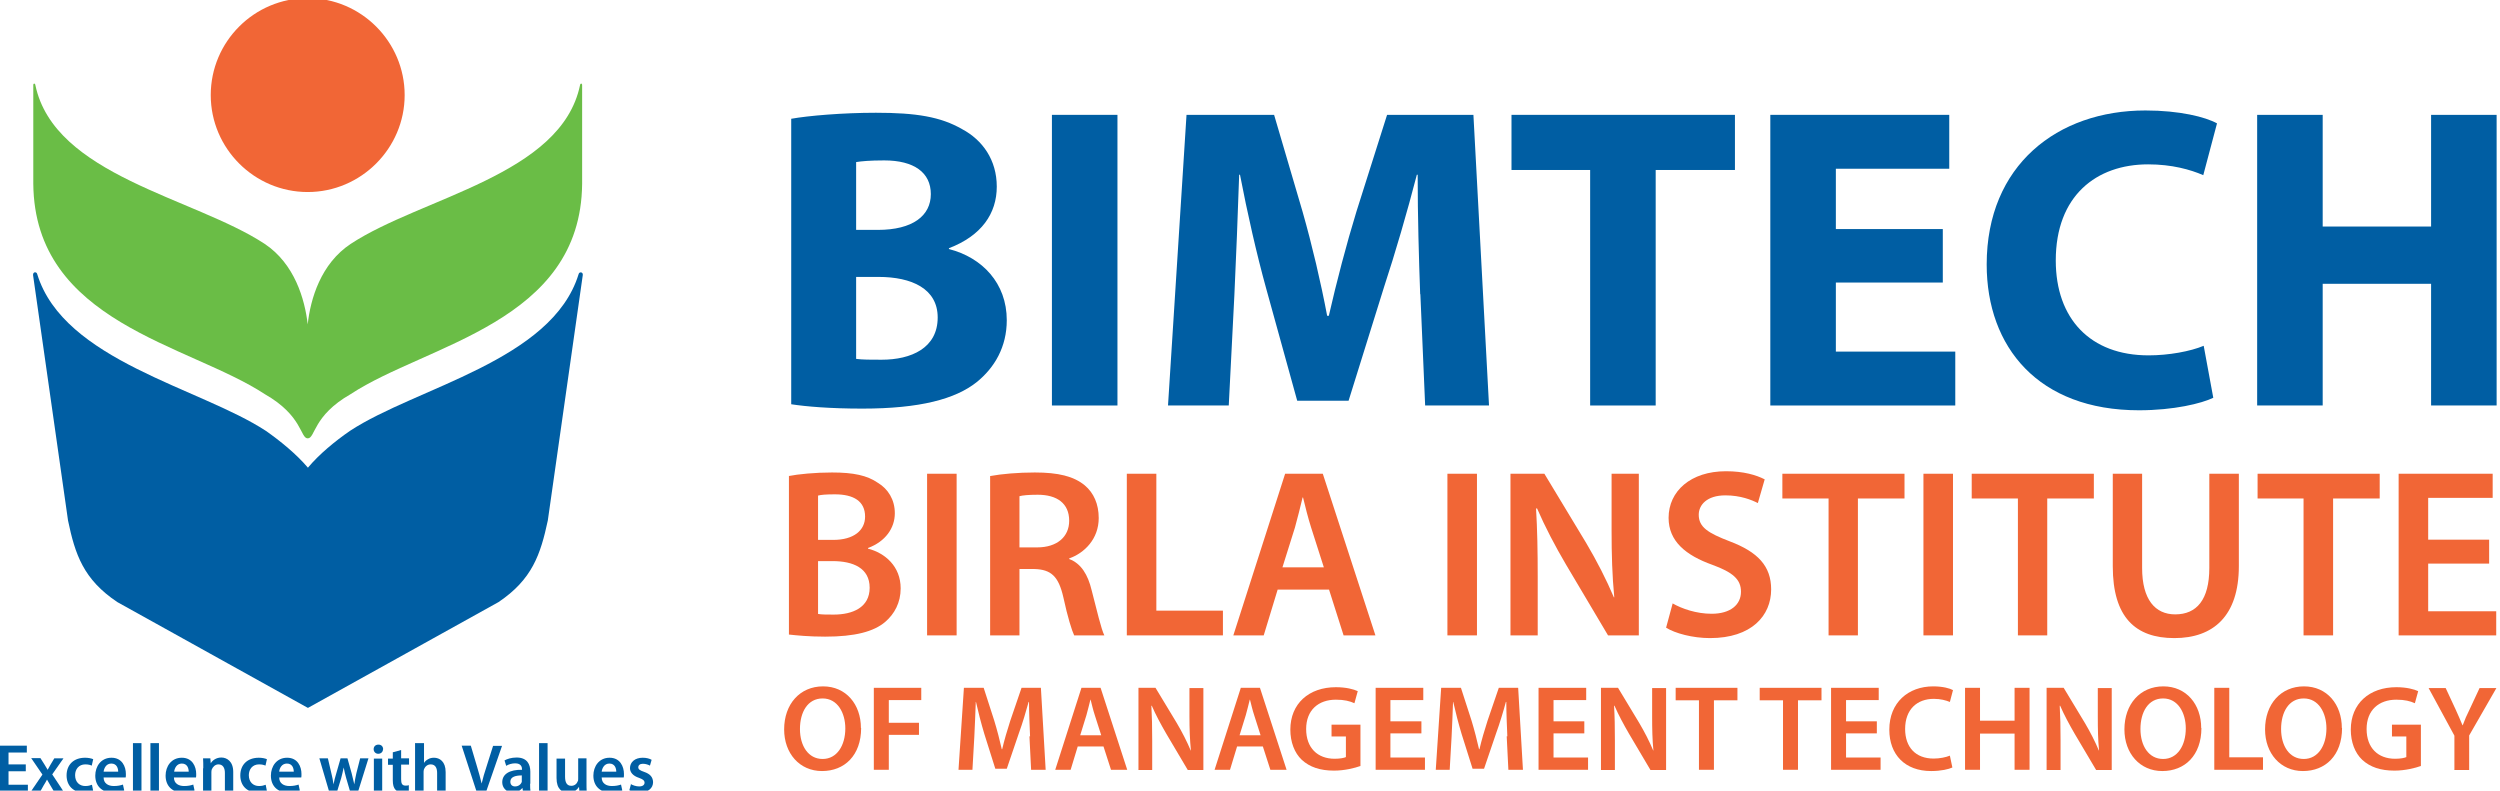 <svg width="117" height="37" viewBox="0 0 117 37" fill="none" xmlns="http://www.w3.org/2000/svg">
<g clip-path="url(#clip0_25121_18372)">
<path fill-rule="evenodd" clip-rule="evenodd" d="M14.401 33.125L5.492 28.178C3.905 27.117 3.515 25.949 3.184 24.362L1.548 12.882C1.529 12.716 1.714 12.697 1.743 12.833C2.989 16.884 9.348 18.14 12.444 20.165C13.125 20.642 13.875 21.256 14.411 21.888C14.937 21.256 15.686 20.642 16.378 20.165C19.474 18.13 25.832 16.884 27.078 12.833C27.108 12.697 27.302 12.726 27.273 12.882L25.637 24.362C25.297 25.949 24.907 27.117 23.33 28.178L14.42 33.125H14.401Z" fill="#005EA3"/>
<path fill-rule="evenodd" clip-rule="evenodd" d="M14.401 20.515C14.761 20.515 14.635 19.454 16.416 18.442C19.971 16.105 27.186 15.102 27.244 8.598V3.982C27.244 3.885 27.156 3.895 27.146 3.982C26.27 8.208 19.737 9.231 16.416 11.412C15.014 12.337 14.528 13.992 14.401 15.18C14.265 14.002 13.788 12.346 12.386 11.412C9.075 9.24 2.542 8.218 1.655 3.982C1.646 3.895 1.558 3.885 1.558 3.982V8.598C1.617 15.102 8.822 16.105 12.386 18.442C14.167 19.454 14.05 20.515 14.401 20.515Z" fill="#6ABD46"/>
<path fill-rule="evenodd" clip-rule="evenodd" d="M14.401 -0.088C16.903 -0.088 18.938 1.957 18.938 4.45C18.938 6.942 16.893 8.987 14.401 8.987C11.908 8.987 9.863 6.952 9.863 4.45C9.863 1.947 11.898 -0.088 14.401 -0.088Z" fill="#F16636"/>
<path fill-rule="evenodd" clip-rule="evenodd" d="M1.207 36.094H0.399V36.727H1.305V37.058H0V34.897H1.256V35.218H0.399V35.773H1.207V36.094Z" fill="#005EA3"/>
<path fill-rule="evenodd" clip-rule="evenodd" d="M1.899 35.491L2.084 35.783C2.132 35.861 2.181 35.948 2.23 36.026C2.278 35.939 2.317 35.861 2.366 35.783L2.541 35.491H2.97L2.444 36.241L2.979 37.049H2.531L2.346 36.737C2.298 36.65 2.249 36.572 2.2 36.484C2.152 36.572 2.113 36.65 2.054 36.737L1.879 37.049H1.441L1.986 36.25L1.46 35.481H1.899V35.491Z" fill="#005EA3"/>
<path fill-rule="evenodd" clip-rule="evenodd" d="M4.362 37.01C4.274 37.049 4.119 37.088 3.924 37.088C3.437 37.088 3.116 36.776 3.116 36.289C3.116 35.802 3.437 35.462 3.982 35.462C4.128 35.462 4.274 35.491 4.362 35.53L4.294 35.831C4.226 35.802 4.138 35.773 3.992 35.773C3.69 35.773 3.515 35.997 3.515 36.279C3.515 36.601 3.719 36.786 3.992 36.786C4.128 36.786 4.226 36.757 4.304 36.727L4.362 37.019V37.01Z" fill="#005EA3"/>
<path fill-rule="evenodd" clip-rule="evenodd" d="M4.849 36.386C4.849 36.669 5.073 36.786 5.326 36.786C5.511 36.786 5.638 36.757 5.754 36.718L5.813 36.99C5.677 37.049 5.492 37.088 5.268 37.088C4.761 37.088 4.459 36.776 4.459 36.299C4.459 35.87 4.722 35.462 5.219 35.462C5.716 35.462 5.891 35.88 5.891 36.221C5.891 36.299 5.891 36.357 5.881 36.386H4.839H4.849ZM5.531 36.114C5.531 35.968 5.472 35.734 5.209 35.734C4.966 35.734 4.868 35.958 4.849 36.114H5.531Z" fill="#005EA3"/>
<path d="M6.621 34.78H6.222V37.058H6.621V34.78Z" fill="#005EA3"/>
<path d="M7.439 34.78H7.04V37.058H7.439V34.78Z" fill="#005EA3"/>
<path fill-rule="evenodd" clip-rule="evenodd" d="M8.14 36.386C8.14 36.669 8.364 36.786 8.617 36.786C8.802 36.786 8.929 36.757 9.045 36.718L9.104 36.99C8.968 37.049 8.783 37.088 8.559 37.088C8.052 37.088 7.75 36.776 7.75 36.299C7.75 35.87 8.013 35.462 8.51 35.462C9.007 35.462 9.182 35.88 9.182 36.221C9.182 36.299 9.182 36.357 9.172 36.386H8.13H8.14ZM8.831 36.114C8.831 35.968 8.773 35.734 8.51 35.734C8.267 35.734 8.169 35.958 8.15 36.114H8.831Z" fill="#005EA3"/>
<path fill-rule="evenodd" clip-rule="evenodd" d="M9.513 35.958C9.513 35.783 9.513 35.627 9.503 35.491H9.844L9.863 35.724C9.932 35.598 10.107 35.452 10.36 35.452C10.613 35.452 10.915 35.627 10.915 36.124V37.049H10.525V36.172C10.525 35.948 10.438 35.773 10.224 35.773C10.068 35.773 9.961 35.89 9.912 36.007C9.902 36.036 9.893 36.085 9.893 36.133V37.049H9.503V35.958H9.513Z" fill="#005EA3"/>
<path fill-rule="evenodd" clip-rule="evenodd" d="M12.492 37.01C12.405 37.049 12.249 37.088 12.054 37.088C11.567 37.088 11.246 36.776 11.246 36.289C11.246 35.802 11.567 35.462 12.113 35.462C12.259 35.462 12.405 35.491 12.492 35.53L12.424 35.831C12.356 35.802 12.268 35.773 12.122 35.773C11.821 35.773 11.645 35.997 11.645 36.279C11.645 36.601 11.85 36.786 12.122 36.786C12.259 36.786 12.356 36.757 12.434 36.727L12.492 37.019V37.01Z" fill="#005EA3"/>
<path fill-rule="evenodd" clip-rule="evenodd" d="M13.067 36.386C13.067 36.669 13.291 36.786 13.544 36.786C13.729 36.786 13.856 36.757 13.973 36.718L14.031 36.99C13.895 37.049 13.71 37.088 13.486 37.088C12.979 37.088 12.678 36.776 12.678 36.299C12.678 35.87 12.94 35.462 13.437 35.462C13.934 35.462 14.109 35.88 14.109 36.221C14.109 36.299 14.109 36.357 14.099 36.386H13.057H13.067ZM13.748 36.114C13.748 35.968 13.69 35.734 13.427 35.734C13.184 35.734 13.077 35.958 13.067 36.114H13.748Z" fill="#005EA3"/>
<path fill-rule="evenodd" clip-rule="evenodd" d="M15.345 35.491L15.511 36.202C15.55 36.367 15.589 36.533 15.608 36.708C15.637 36.542 15.686 36.367 15.735 36.202L15.939 35.491H16.261L16.455 36.182C16.504 36.367 16.543 36.533 16.582 36.708C16.601 36.542 16.64 36.367 16.679 36.182L16.855 35.491H17.244L16.757 37.049H16.387L16.202 36.416C16.153 36.25 16.124 36.104 16.085 35.919C16.046 36.114 16.007 36.26 15.968 36.416L15.774 37.049H15.404L14.946 35.491H15.355H15.345Z" fill="#005EA3"/>
<path fill-rule="evenodd" clip-rule="evenodd" d="M17.925 35.062C17.925 35.179 17.838 35.277 17.701 35.277C17.575 35.277 17.487 35.179 17.487 35.062C17.487 34.936 17.575 34.848 17.711 34.848C17.848 34.848 17.925 34.936 17.935 35.062M17.497 37.058V35.501H17.887V37.058H17.497Z" fill="#005EA3"/>
<path fill-rule="evenodd" clip-rule="evenodd" d="M18.773 35.092V35.491H19.143V35.783H18.773V36.474C18.773 36.669 18.821 36.766 18.977 36.766C19.045 36.766 19.084 36.766 19.133 36.747V37.049C19.084 37.068 18.977 37.088 18.851 37.088C18.704 37.088 18.588 37.039 18.51 36.961C18.422 36.873 18.383 36.727 18.383 36.523V35.793H18.159V35.501H18.383V35.208L18.773 35.101V35.092Z" fill="#005EA3"/>
<path fill-rule="evenodd" clip-rule="evenodd" d="M19.445 34.78H19.844V35.705C19.892 35.627 19.961 35.569 20.038 35.53C20.116 35.481 20.214 35.462 20.311 35.462C20.574 35.462 20.856 35.637 20.856 36.133V37.049H20.457V36.172C20.457 35.948 20.379 35.773 20.155 35.773C20 35.773 19.892 35.88 19.844 35.997C19.834 36.036 19.824 36.075 19.824 36.114V37.049H19.425V34.77L19.445 34.78Z" fill="#005EA3"/>
<path fill-rule="evenodd" clip-rule="evenodd" d="M22.307 37.058L21.606 34.897H22.034L22.326 35.88C22.404 36.153 22.482 36.406 22.541 36.669C22.599 36.416 22.677 36.153 22.765 35.89L23.076 34.907H23.495L22.745 37.068H22.297L22.307 37.058Z" fill="#005EA3"/>
<path fill-rule="evenodd" clip-rule="evenodd" d="M24.809 36.679C24.809 36.825 24.809 36.961 24.839 37.049H24.478L24.449 36.873C24.352 37 24.196 37.078 23.991 37.078C23.68 37.078 23.505 36.854 23.505 36.611C23.505 36.221 23.855 36.017 24.43 36.026V35.997C24.43 35.9 24.391 35.724 24.108 35.724C23.953 35.724 23.797 35.773 23.69 35.841L23.612 35.588C23.729 35.52 23.933 35.452 24.177 35.452C24.673 35.452 24.819 35.773 24.819 36.114V36.679H24.809ZM24.43 36.289C24.147 36.289 23.884 36.348 23.884 36.581C23.884 36.737 23.982 36.805 24.108 36.805C24.264 36.805 24.381 36.708 24.42 36.591C24.42 36.562 24.42 36.533 24.42 36.503V36.289H24.43Z" fill="#005EA3"/>
<path d="M25.627 34.78H25.228V37.058H25.627V34.78Z" fill="#005EA3"/>
<path fill-rule="evenodd" clip-rule="evenodd" d="M27.448 36.591C27.448 36.776 27.448 36.932 27.458 37.058H27.117L27.098 36.825C27.03 36.932 26.874 37.097 26.591 37.097C26.309 37.097 26.046 36.932 26.046 36.416V35.501H26.445V36.348C26.445 36.611 26.523 36.776 26.738 36.776C26.903 36.776 27 36.669 27.039 36.562C27.059 36.533 27.059 36.484 27.059 36.435V35.491H27.448V36.581V36.591Z" fill="#005EA3"/>
<path fill-rule="evenodd" clip-rule="evenodd" d="M28.159 36.386C28.159 36.669 28.383 36.786 28.636 36.786C28.821 36.786 28.948 36.757 29.064 36.718L29.123 36.99C28.987 37.049 28.802 37.088 28.578 37.088C28.071 37.088 27.77 36.776 27.77 36.299C27.77 35.87 28.032 35.462 28.529 35.462C29.026 35.462 29.201 35.88 29.201 36.221C29.201 36.299 29.201 36.357 29.191 36.386H28.149H28.159ZM28.841 36.114C28.841 35.968 28.782 35.734 28.519 35.734C28.276 35.734 28.178 35.958 28.159 36.114H28.841Z" fill="#005EA3"/>
<path fill-rule="evenodd" clip-rule="evenodd" d="M29.512 36.688C29.6 36.747 29.765 36.805 29.912 36.805C30.087 36.805 30.165 36.727 30.165 36.63C30.165 36.533 30.096 36.474 29.912 36.406C29.61 36.309 29.483 36.133 29.483 35.948C29.483 35.676 29.707 35.462 30.077 35.462C30.252 35.462 30.398 35.501 30.496 35.559L30.418 35.831C30.35 35.793 30.223 35.744 30.087 35.744C29.95 35.744 29.872 35.812 29.872 35.909C29.872 36.007 29.95 36.056 30.145 36.124C30.427 36.221 30.554 36.367 30.564 36.601C30.564 36.883 30.34 37.088 29.931 37.088C29.746 37.088 29.571 37.039 29.454 36.98L29.532 36.688H29.512Z" fill="#005EA3"/>
<path fill-rule="evenodd" clip-rule="evenodd" d="M37.02 5.56C37.828 5.414 39.444 5.277 40.992 5.277C42.871 5.277 44.02 5.462 45.033 6.047C45.977 6.553 46.649 7.478 46.649 8.734C46.649 9.99 45.938 11.032 44.41 11.616V11.655C45.968 12.054 47.117 13.252 47.117 14.985C47.117 16.231 46.552 17.205 45.705 17.887C44.712 18.675 43.056 19.123 40.359 19.123C38.85 19.123 37.721 19.026 37.029 18.919V5.56H37.02ZM40.067 10.759H41.08C42.716 10.759 43.563 10.097 43.563 9.084C43.563 8.072 42.774 7.507 41.382 7.507C40.7 7.507 40.311 7.546 40.067 7.585V10.749V10.759ZM40.067 16.796C40.369 16.835 40.729 16.835 41.255 16.835C42.647 16.835 43.884 16.29 43.884 14.858C43.884 13.505 42.657 12.96 41.119 12.96H40.067V16.796Z" fill="#005EA3"/>
<path d="M52.297 5.375H49.23V18.977H52.297V5.375Z" fill="#005EA3"/>
<path fill-rule="evenodd" clip-rule="evenodd" d="M66.464 13.768C66.405 12.132 66.347 10.155 66.347 8.179H66.308C65.86 9.912 65.295 11.85 64.769 13.447L63.114 18.753H60.709L59.258 13.505C58.81 11.889 58.372 9.951 58.032 8.179H57.993C57.934 10.019 57.846 12.113 57.769 13.807L57.506 18.977H54.663L55.529 5.375H59.628L60.962 9.912C61.41 11.489 61.809 13.184 62.111 14.78H62.189C62.549 13.203 63.017 11.412 63.484 9.893L64.915 5.375H68.956L69.686 18.977H66.697L66.473 13.768H66.464Z" fill="#005EA3"/>
<path fill-rule="evenodd" clip-rule="evenodd" d="M74.419 7.955H70.738V5.375H81.195V7.955H77.486V18.977H74.419V7.955Z" fill="#005EA3"/>
<path fill-rule="evenodd" clip-rule="evenodd" d="M90.923 13.223H85.918V16.455H91.507V18.977H82.851V5.375H91.225V7.897H85.918V10.72H90.923V13.223Z" fill="#005EA3"/>
<path fill-rule="evenodd" clip-rule="evenodd" d="M103.58 18.617C103.035 18.88 101.74 19.201 100.104 19.201C95.401 19.201 92.977 16.251 92.977 12.376C92.977 7.731 96.288 5.17 100.406 5.17C102.003 5.17 103.21 5.472 103.756 5.774L103.113 8.198C102.509 7.936 101.643 7.692 100.533 7.692C98.108 7.692 96.21 9.162 96.21 12.191C96.21 14.917 97.826 16.631 100.552 16.631C101.497 16.631 102.509 16.445 103.133 16.183L103.58 18.607V18.617Z" fill="#005EA3"/>
<path fill-rule="evenodd" clip-rule="evenodd" d="M108.702 5.375V10.603H113.775V5.375H116.842V18.977H113.775V13.281H108.702V18.977H105.635V5.375H108.702Z" fill="#005EA3"/>
<path fill-rule="evenodd" clip-rule="evenodd" d="M36.912 22.278C37.35 22.19 38.149 22.112 38.938 22.112C39.95 22.112 40.583 22.249 41.09 22.599C41.557 22.882 41.878 23.378 41.878 24.021C41.878 24.712 41.44 25.345 40.622 25.647V25.676C41.42 25.881 42.151 26.504 42.151 27.536C42.151 28.208 41.859 28.733 41.43 29.103C40.895 29.561 40.009 29.795 38.616 29.795C37.857 29.795 37.282 29.736 36.922 29.697V22.268L36.912 22.278ZM38.285 25.267H38.996C39.96 25.267 40.486 24.819 40.486 24.177C40.486 23.456 39.95 23.135 39.074 23.135C38.665 23.135 38.431 23.154 38.285 23.193V25.267ZM38.285 28.733C38.461 28.763 38.704 28.763 39.016 28.763C39.902 28.763 40.7 28.432 40.7 27.507C40.7 26.582 39.921 26.26 38.967 26.26H38.285V28.733Z" fill="#F16636"/>
<path d="M44.77 22.171H43.388V29.736H44.77V22.171Z" fill="#F16636"/>
<path fill-rule="evenodd" clip-rule="evenodd" d="M46.347 22.278C46.873 22.18 47.642 22.112 48.431 22.112C49.522 22.112 50.252 22.288 50.768 22.716C51.187 23.067 51.42 23.592 51.42 24.245C51.42 25.218 50.758 25.881 50.038 26.134V26.163C50.593 26.367 50.914 26.893 51.089 27.623C51.333 28.568 51.537 29.444 51.683 29.736H50.271C50.164 29.512 49.969 28.899 49.765 27.954C49.541 26.971 49.191 26.65 48.402 26.63H47.711V29.736H46.338V22.278H46.347ZM47.72 25.618H48.538C49.473 25.618 50.038 25.121 50.038 24.371C50.038 23.553 49.463 23.154 48.567 23.154C48.129 23.154 47.847 23.183 47.711 23.222V25.618H47.72Z" fill="#F16636"/>
<path fill-rule="evenodd" clip-rule="evenodd" d="M52.735 22.171H54.117V28.578H57.233V29.736H52.735V22.171Z" fill="#F16636"/>
<path fill-rule="evenodd" clip-rule="evenodd" d="M59.794 27.594L59.142 29.736H57.72L60.144 22.171H61.907L64.37 29.736H62.88L62.199 27.594H59.804H59.794ZM61.956 26.552L61.362 24.693C61.215 24.235 61.089 23.719 60.982 23.281H60.962C60.855 23.719 60.729 24.245 60.602 24.693L60.018 26.552H61.965H61.956Z" fill="#F16636"/>
<path d="M69.122 22.171H67.739V29.736H69.122V22.171Z" fill="#F16636"/>
<path fill-rule="evenodd" clip-rule="evenodd" d="M70.69 29.736V22.171H72.277L74.234 25.413C74.731 26.251 75.178 27.127 75.529 27.954H75.548C75.451 26.942 75.422 25.968 75.422 24.809V22.171H76.697V29.736H75.256L73.28 26.406C72.793 25.579 72.306 24.654 71.936 23.797H71.887C71.946 24.78 71.965 25.783 71.965 27.029V29.736H70.68H70.69Z" fill="#F16636"/>
<path fill-rule="evenodd" clip-rule="evenodd" d="M78.275 28.237C78.713 28.49 79.394 28.724 80.105 28.724C80.981 28.724 81.478 28.305 81.478 27.692C81.478 27.117 81.098 26.786 80.144 26.436C78.888 25.988 78.09 25.326 78.09 24.235C78.09 22.989 79.122 22.054 80.777 22.054C81.595 22.054 82.189 22.229 82.588 22.434L82.267 23.544C81.984 23.398 81.458 23.183 80.748 23.183C79.871 23.183 79.501 23.641 79.501 24.089C79.501 24.673 79.939 24.946 80.952 25.335C82.267 25.832 82.89 26.494 82.89 27.584C82.89 28.811 81.975 29.863 80.027 29.863C79.219 29.863 78.391 29.639 77.973 29.376L78.284 28.227L78.275 28.237Z" fill="#F16636"/>
<path fill-rule="evenodd" clip-rule="evenodd" d="M85.577 23.329H83.415V22.171H89.131V23.329H86.95V29.736H85.577V23.329Z" fill="#F16636"/>
<path d="M91.4 22.171H90.017V29.736H91.4V22.171Z" fill="#F16636"/>
<path fill-rule="evenodd" clip-rule="evenodd" d="M94.438 23.329H92.276V22.171H97.992V23.329H95.811V29.736H94.438V23.329Z" fill="#F16636"/>
<path fill-rule="evenodd" clip-rule="evenodd" d="M100.251 22.171V26.582C100.251 28.062 100.864 28.753 101.799 28.753C102.802 28.753 103.396 28.071 103.396 26.582V22.171H104.778V26.494C104.778 28.831 103.581 29.863 101.76 29.863C99.939 29.863 98.878 28.889 98.878 26.504V22.171H100.26H100.251Z" fill="#F16636"/>
<path fill-rule="evenodd" clip-rule="evenodd" d="M107.806 23.329H105.655V22.171H111.37V23.329H109.189V29.736H107.806V23.329Z" fill="#F16636"/>
<path fill-rule="evenodd" clip-rule="evenodd" d="M116.492 26.377H113.639V28.607H116.823V29.736H112.256V22.171H116.657V23.3H113.639V25.257H116.492V26.377Z" fill="#F16636"/>
<path fill-rule="evenodd" clip-rule="evenodd" d="M40.301 34.069C40.301 35.355 39.522 36.085 38.47 36.085C37.419 36.085 36.698 35.257 36.698 34.137C36.698 32.95 37.438 32.122 38.519 32.122C39.6 32.122 40.291 32.969 40.291 34.069M37.438 34.118C37.438 34.907 37.828 35.52 38.499 35.52C39.171 35.52 39.561 34.887 39.561 34.089C39.561 33.368 39.2 32.687 38.499 32.687C37.798 32.687 37.438 33.329 37.438 34.118Z" fill="#F16636"/>
<path fill-rule="evenodd" clip-rule="evenodd" d="M40.895 32.19H43.115V32.764H41.596V33.826H43.008V34.391H41.596V36.026H40.895V32.19Z" fill="#F16636"/>
<path fill-rule="evenodd" clip-rule="evenodd" d="M48.207 34.459C48.188 33.962 48.158 33.368 48.158 32.852H48.139C48.012 33.319 47.857 33.836 47.681 34.322L47.117 35.978H46.581L46.065 34.342C45.919 33.855 45.783 33.329 45.676 32.852H45.666C45.646 33.349 45.627 33.962 45.598 34.488L45.51 36.026H44.858L45.111 32.19H46.036L46.532 33.728C46.669 34.176 46.786 34.634 46.883 35.062H46.902C47 34.644 47.136 34.176 47.282 33.728L47.808 32.19H48.714L48.937 36.026H48.256L48.178 34.459H48.207Z" fill="#F16636"/>
<path fill-rule="evenodd" clip-rule="evenodd" d="M50.437 34.936L50.106 36.026H49.385L50.612 32.19H51.508L52.754 36.026H51.995L51.644 34.936H50.437ZM51.537 34.41L51.235 33.465C51.157 33.232 51.099 32.969 51.041 32.745H51.031C50.972 32.969 50.914 33.232 50.846 33.465L50.554 34.41H51.537Z" fill="#F16636"/>
<path fill-rule="evenodd" clip-rule="evenodd" d="M53.28 36.026V32.19H54.078L55.072 33.836C55.325 34.264 55.549 34.702 55.724 35.121H55.734C55.685 34.614 55.666 34.118 55.666 33.534V32.2H56.318V36.036H55.588L54.585 34.342C54.341 33.923 54.088 33.456 53.903 33.027H53.884C53.913 33.524 53.923 34.03 53.923 34.663V36.036H53.27L53.28 36.026Z" fill="#F16636"/>
<path fill-rule="evenodd" clip-rule="evenodd" d="M57.895 34.936L57.564 36.026H56.843L58.07 32.19H58.966L60.212 36.026H59.453L59.102 34.936H57.885H57.895ZM58.995 34.41L58.694 33.465C58.616 33.232 58.557 32.969 58.499 32.745H58.489C58.431 32.969 58.372 33.232 58.304 33.465L58.012 34.41H58.995Z" fill="#F16636"/>
<path fill-rule="evenodd" clip-rule="evenodd" d="M63.66 35.851C63.416 35.939 62.939 36.065 62.433 36.065C61.78 36.065 61.294 35.9 60.923 35.559C60.583 35.238 60.388 34.731 60.388 34.147C60.388 32.93 61.255 32.161 62.52 32.161C62.997 32.161 63.358 32.258 63.543 32.346L63.387 32.911C63.173 32.813 62.919 32.745 62.52 32.745C61.702 32.745 61.128 33.232 61.128 34.118C61.128 35.004 61.663 35.51 62.462 35.51C62.715 35.51 62.9 35.471 62.988 35.432V34.468H62.316V33.913H63.669V35.851H63.66Z" fill="#F16636"/>
<path fill-rule="evenodd" clip-rule="evenodd" d="M66.522 34.322H65.071V35.452H66.688V36.026H64.38V32.19H66.61V32.764H65.071V33.758H66.522V34.322Z" fill="#F16636"/>
<path fill-rule="evenodd" clip-rule="evenodd" d="M70.543 34.459C70.524 33.962 70.495 33.368 70.495 32.852H70.475C70.349 33.319 70.193 33.836 70.017 34.322L69.453 35.978H68.917L68.401 34.342C68.255 33.855 68.119 33.329 68.012 32.852H68.002C67.983 33.349 67.963 33.962 67.934 34.488L67.846 36.026H67.194L67.447 32.19H68.372L68.869 33.728C69.005 34.176 69.122 34.634 69.219 35.062H69.239C69.336 34.644 69.472 34.176 69.618 33.728L70.144 32.19H71.05L71.274 36.026H70.592L70.514 34.459H70.543Z" fill="#F16636"/>
<path fill-rule="evenodd" clip-rule="evenodd" d="M74.146 34.322H72.705V35.452H74.321V36.026H72.004V32.19H74.234V32.764H72.705V33.758H74.146V34.322Z" fill="#F16636"/>
<path fill-rule="evenodd" clip-rule="evenodd" d="M74.925 36.026V32.19H75.724L76.717 33.836C76.97 34.264 77.194 34.702 77.369 35.121H77.379C77.33 34.614 77.32 34.118 77.32 33.534V32.2H77.973V36.036H77.242L76.24 34.342C75.996 33.923 75.743 33.456 75.558 33.027H75.538C75.568 33.524 75.577 34.03 75.577 34.663V36.036H74.925V36.026Z" fill="#F16636"/>
<path fill-rule="evenodd" clip-rule="evenodd" d="M79.511 32.774H78.421V32.19H81.312V32.774H80.212V36.026H79.511V32.774Z" fill="#F16636"/>
<path fill-rule="evenodd" clip-rule="evenodd" d="M83.445 32.774H82.354V32.19H85.246V32.774H84.146V36.026H83.445V32.774Z" fill="#F16636"/>
<path fill-rule="evenodd" clip-rule="evenodd" d="M87.836 34.322H86.395V35.452H88.011V36.026H85.694V32.19H87.924V32.764H86.395V33.758H87.836V34.322Z" fill="#F16636"/>
<path fill-rule="evenodd" clip-rule="evenodd" d="M91.371 35.919C91.205 35.997 90.845 36.085 90.377 36.085C89.16 36.085 88.42 35.325 88.42 34.147C88.42 32.881 89.306 32.122 90.475 32.122C90.933 32.122 91.264 32.219 91.4 32.297L91.254 32.852C91.069 32.774 90.816 32.706 90.504 32.706C89.725 32.706 89.16 33.193 89.16 34.118C89.16 34.965 89.647 35.501 90.494 35.501C90.777 35.501 91.069 35.442 91.254 35.364L91.371 35.919Z" fill="#F16636"/>
<path fill-rule="evenodd" clip-rule="evenodd" d="M92.665 32.19V33.728H94.282V32.19H94.983V36.026H94.282V34.332H92.665V36.026H91.964V32.19H92.665Z" fill="#F16636"/>
<path fill-rule="evenodd" clip-rule="evenodd" d="M95.781 36.026V32.19H96.58L97.573 33.836C97.826 34.264 98.05 34.702 98.225 35.121H98.235C98.186 34.614 98.177 34.118 98.177 33.534V32.2H98.829V36.036H98.099L97.096 34.342C96.853 33.923 96.599 33.456 96.414 33.027H96.395C96.424 33.524 96.434 34.03 96.434 34.663V36.036H95.781V36.026Z" fill="#F16636"/>
<path fill-rule="evenodd" clip-rule="evenodd" d="M103.026 34.069C103.026 35.355 102.247 36.085 101.195 36.085C100.144 36.085 99.423 35.257 99.423 34.137C99.423 32.95 100.163 32.122 101.244 32.122C102.325 32.122 103.016 32.969 103.016 34.069M100.173 34.118C100.173 34.907 100.562 35.52 101.234 35.52C101.906 35.52 102.295 34.887 102.295 34.089C102.295 33.368 101.935 32.687 101.234 32.687C100.533 32.687 100.173 33.329 100.173 34.118Z" fill="#F16636"/>
<path fill-rule="evenodd" clip-rule="evenodd" d="M103.629 32.19H104.33V35.442H105.908V36.026H103.629V32.19Z" fill="#F16636"/>
<path fill-rule="evenodd" clip-rule="evenodd" d="M109.608 34.069C109.608 35.355 108.829 36.085 107.777 36.085C106.726 36.085 106.005 35.257 106.005 34.137C106.005 32.95 106.745 32.122 107.826 32.122C108.907 32.122 109.598 32.969 109.598 34.069M106.755 34.118C106.755 34.907 107.144 35.52 107.816 35.52C108.488 35.52 108.877 34.887 108.877 34.089C108.877 33.368 108.517 32.687 107.816 32.687C107.115 32.687 106.755 33.329 106.755 34.118Z" fill="#F16636"/>
<path fill-rule="evenodd" clip-rule="evenodd" d="M113.288 35.851C113.045 35.939 112.568 36.065 112.061 36.065C111.409 36.065 110.922 35.9 110.552 35.559C110.211 35.238 110.017 34.731 110.017 34.147C110.017 32.93 110.883 32.161 112.149 32.161C112.626 32.161 112.986 32.258 113.171 32.346L113.016 32.911C112.801 32.813 112.548 32.745 112.149 32.745C111.331 32.745 110.757 33.232 110.757 34.118C110.757 35.004 111.292 35.51 112.091 35.51C112.344 35.51 112.529 35.471 112.616 35.432V34.468H111.944V33.913H113.298V35.851H113.288Z" fill="#F16636"/>
<path fill-rule="evenodd" clip-rule="evenodd" d="M114.866 36.026V34.429L113.658 32.2H114.457L114.914 33.183C115.041 33.466 115.138 33.68 115.245 33.943H115.255C115.343 33.699 115.45 33.456 115.586 33.183L116.044 32.2H116.832L115.557 34.42V36.036H114.856L114.866 36.026Z" fill="#F16636"/>
</g>
<defs>
<clipPath id="clip0_25121_18372">
<rect width="116.842" height="37" fill="white"/>
</clipPath>
</defs>
</svg>
